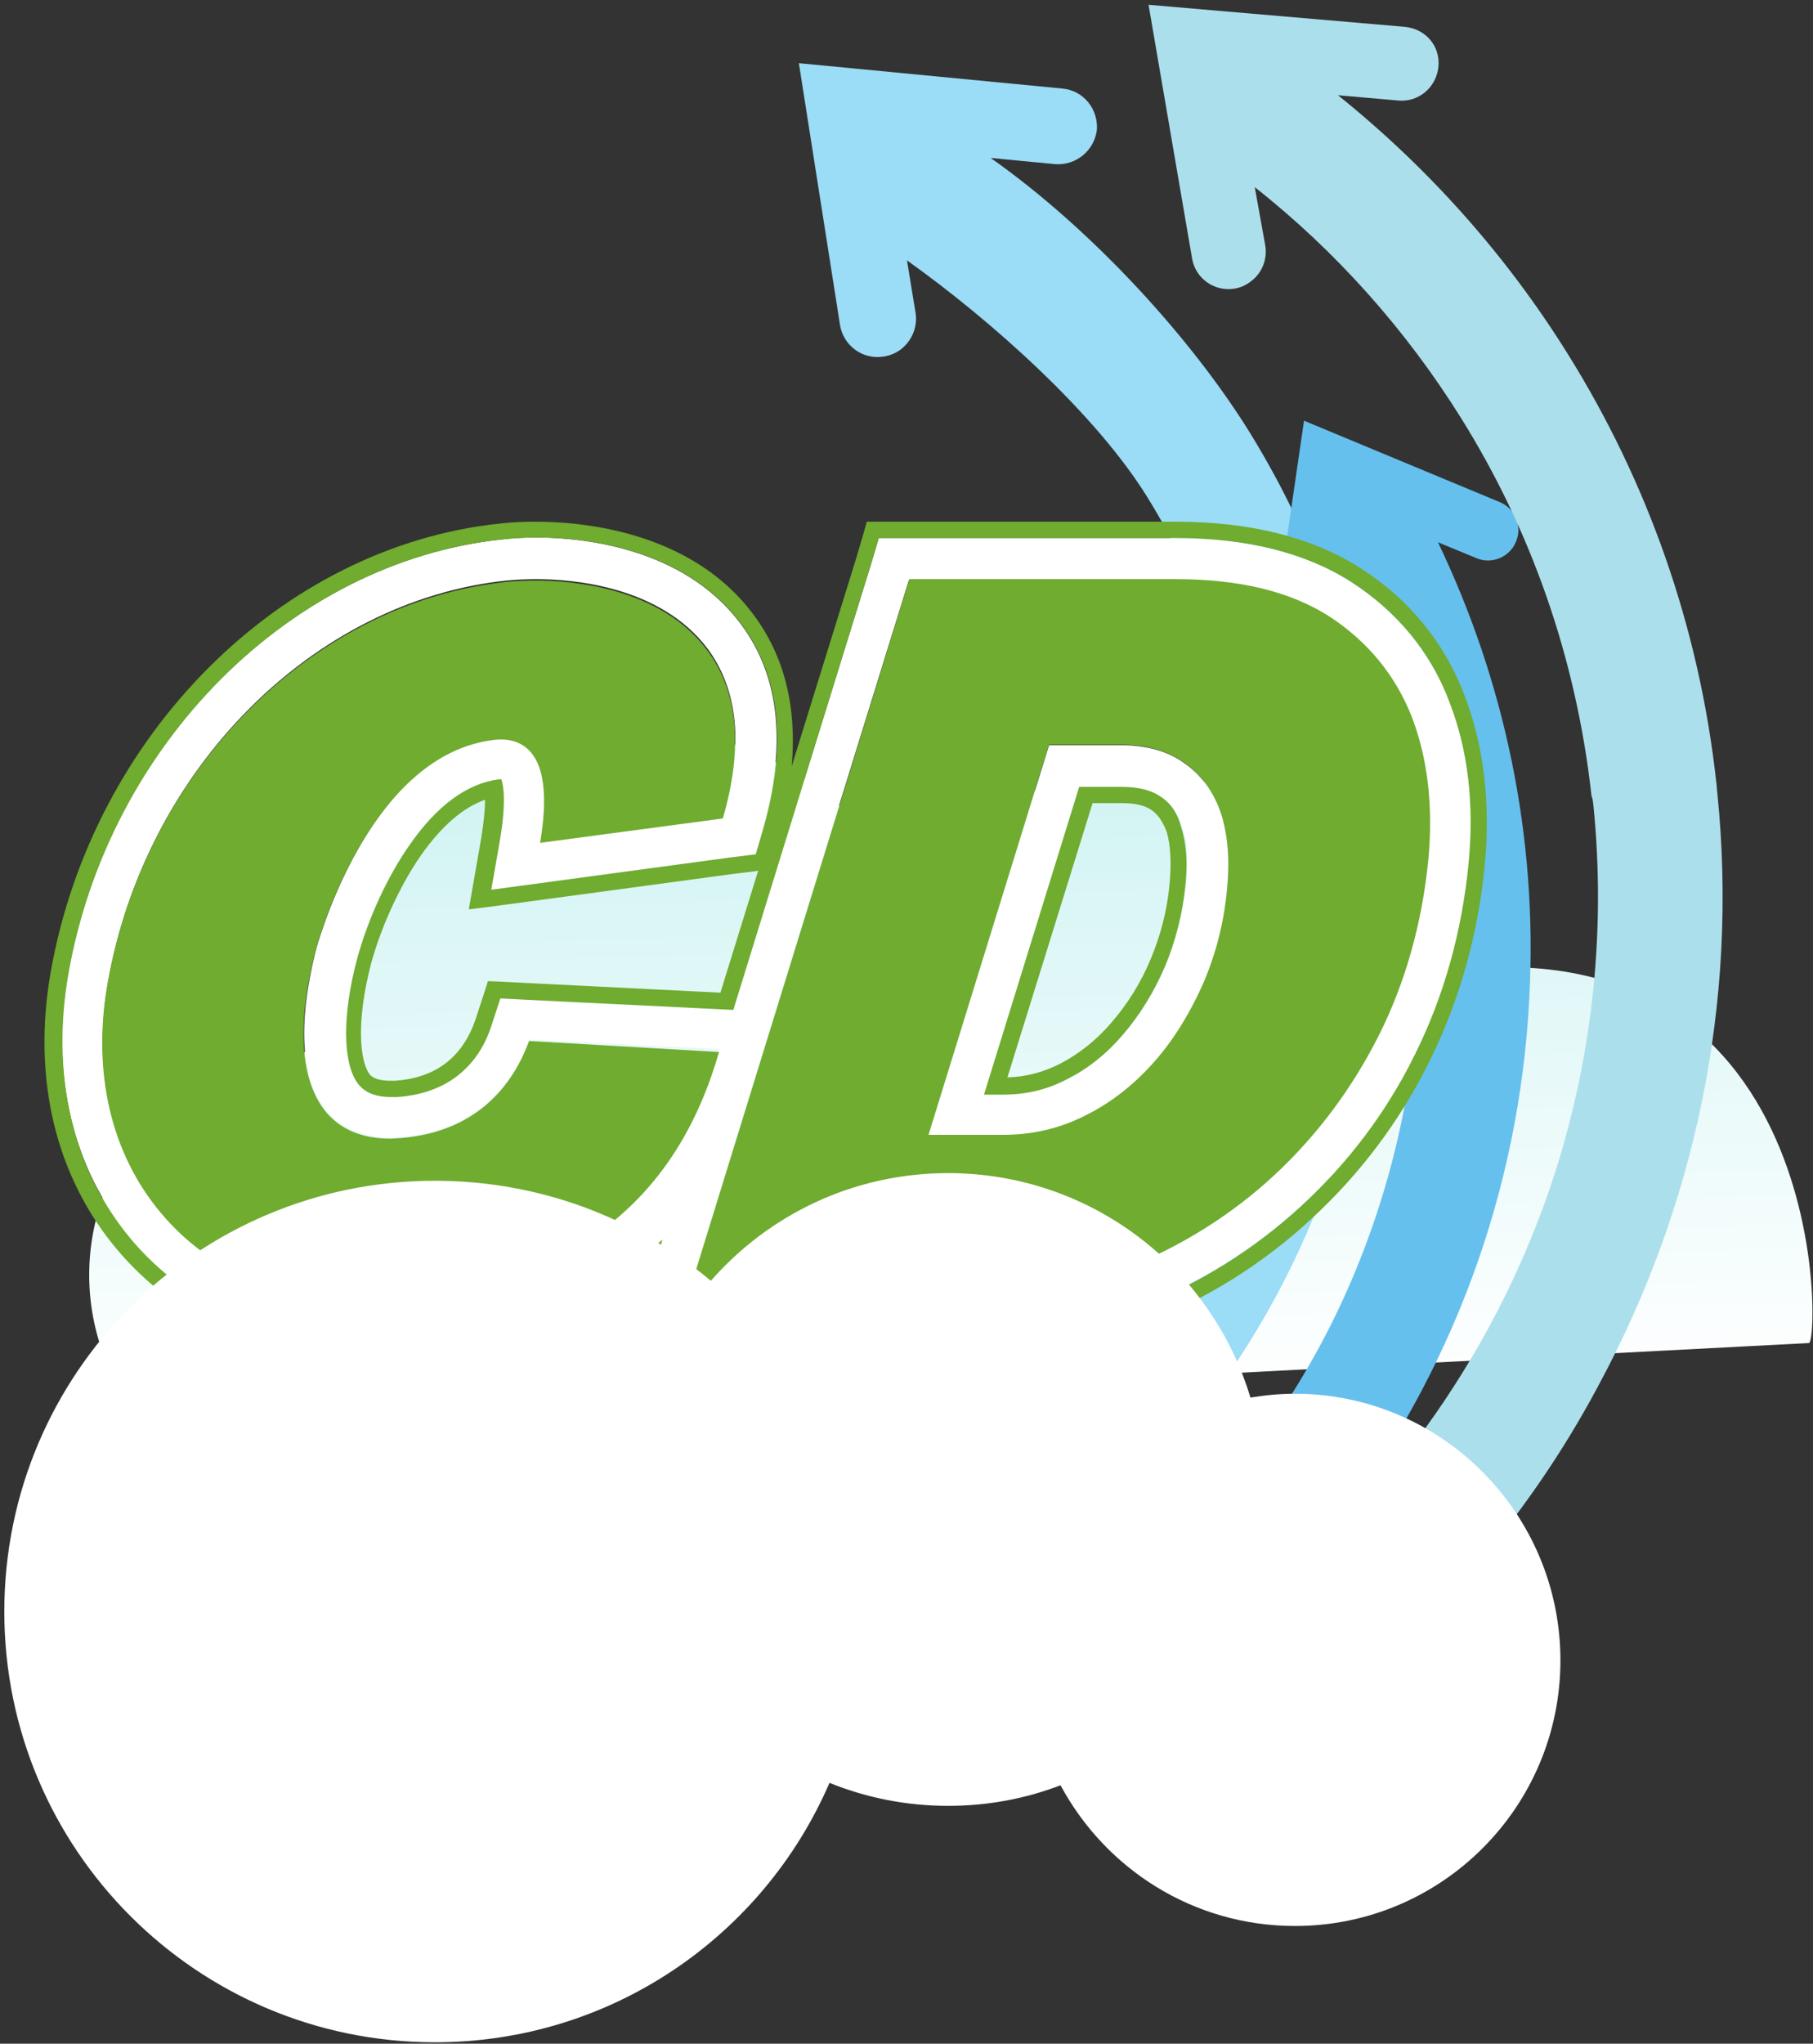 <?xml version="1.0" encoding="utf-8"?>
<!-- Generator: Adobe Illustrator 26.0.3, SVG Export Plug-In . SVG Version: 6.00 Build 0)  -->
<svg version="1.1" id="Layer_1" xmlns="http://www.w3.org/2000/svg" xmlns:xlink="http://www.w3.org/1999/xlink" x="0px" y="0px"
	 viewBox="0 0 379 427" style="enable-background:new 0 0 379 427;" xml:space="preserve">
<rect x="0" y="0" width="379" height="427" fill="#333333" stroke="none"/>
<style type="text/css">
	.st0{fill-rule:evenodd;clip-rule:evenodd;fill:url(#Shape_00000010293927097648597850000018337136537403635611_);}
	.st1{fill-rule:evenodd;clip-rule:evenodd;fill:#9BDCF6;}
	.st2{fill-rule:evenodd;clip-rule:evenodd;fill:#66C0ED;}
	.st3{fill-rule:evenodd;clip-rule:evenodd;fill:#ACDFEC;}
	.st4{fill:#FFFFFF;}
	.st5{fill:#6FAC2F;}
	.st6{fill-rule:evenodd;clip-rule:evenodd;fill:#FFFFFF;}
</style>
<desc>Created with Sketch.</desc>
<linearGradient id="Shape_00000111180261090285728220000001669272277672091042_" gradientUnits="userSpaceOnUse" x1="-982.803" y1="2.091" x2="-982.752" y2="2.93" gradientTransform="matrix(360.149 0 0 147.06 354140.125 -137.294)">
	<stop  offset="0" style="stop-color:#D4F4F4"/>
	<stop  offset="1" style="stop-color:#FFFFFF"/>
</linearGradient>
<path id="Shape" style="fill-rule:evenodd;clip-rule:evenodd;fill:url(#Shape_00000111180261090285728220000001669272277672091042_);" d="
	M378.2,280.6c2.4-1.9,3.7-97.9-90.1-75C264.4,123.1,181,183,185,178.7c-8.4-11.7-32.4-34.8-77.5-24.7c-23.6,5.3-41.7,30.5-40.5,54.8
	c0.2,3.9,0.9,7.7,2,11.3c-2.4-0.3-4.9-0.4-7.4-0.2c-24.9,1.3-44.1,23.1-42.9,48.8c0.6,11.7,5.3,22.2,12.7,30L378.2,280.6z"/>
<path id="Shape_00000024709115872939576830000015098901852278964152_" class="st1" d="M107.6,342c4.9-0.1,9.9-0.4,14.9-1
	c32.4-3.6,61.4-16.8,84.6-36.3c23.1-19.5,40.4-45.5,49.2-74.7c5.9-19.4,7.9-40.3,5.6-61.8c-2.6-23.7-10.4-45.5-22.1-64.4
	c-10.8-17.4-32.5-36.8-50.2-49.4l1.8,11l0,0c0.4,2.5-0.5,5-2.1,6.7c-1.2,1.3-2.7,2.1-4.6,2.4c-4.4,0.7-8.4-2.3-9.1-6.6l-8.6-54.7
	l55.1,5.3c4.4,0.4,7.5,4.3,7.2,8.6c-0.5,4.3-4.3,7.5-8.7,7.2L207.1,33c21.7,15.3,42.4,38.3,54.3,57.6c13.6,22.1,22.7,47.4,25.8,74.9
	c4.1,37.3-3.5,73.3-19.9,104.3c-16.5,31-41.7,56.9-72.7,74.3c-20.8,11.6-44.1,19.3-69.2,22.1c-5.1,0.6-10.1,0.9-15.2,1.1
	C93.4,367.8,93.8,342.3,107.6,342z"/>
<path id="Shape_00000087414492807554315840000016823665045106233016_" class="st2" d="M219.7,370.5c23.5-13.4,44-31.5,60.3-52.9
	c23.1-30.6,37.6-68.1,39.7-109.1c1.8-34-5.3-66.4-19.1-95.2l8,3.3c3.2,1.4,7-0.2,8.3-3.4c1.4-3.2-0.2-7-3.4-8.3l-40.9-17l-6.4,43.9
	c-0.5,3.4,2,6.7,5.4,7.2c1.5,0.2,2.8-0.1,4-0.8c1.7-1,2.8-2.6,3.1-4.6l0,0l1.4-9.2c11.9,25.1,17.8,53.3,16.4,82.9
	c-1.3,24.2-7.4,47-17.3,67.5c-15,30.8-38.8,56.4-67.9,74c-24.4,14.6-52.5,23.6-82.5,25.1L219.7,370.5z"/>
<path id="Shape_00000102524894116066139030000005834946675218275516_" class="st3" d="M333.1,168.3c2.6,26-0.2,51.3-7.4,74.7
	c-10.9,35.2-31.9,66.4-60,90.1c-11.1,9.3-23.3,17.4-36.5,24.1l62.5-12.5c17.2-16.1,31.7-34.9,42.7-55.7
	c19.7-36.6,29.1-79.2,24.6-123.3c-0.1-0.7-0.1-1.4-0.2-2.1c-3.6-32.9-14.6-63.3-31.1-89.7c-12.9-20.7-29.2-38.9-48-54l12.6,1.1
	c4.3,0.4,8-2.8,8.4-7.1s-2.7-7.9-7.1-8.3L240.1,1l9.1,53c0.7,4.2,4.7,7,8.9,6.3c1.8-0.3,3.2-1.2,4.4-2.4c1.6-1.7,2.4-4.1,2-6.6l0,0
	l-2.2-12.2c17,13.4,31.6,29.8,43.1,48.2c14.5,23.2,24.1,50,27.3,79C333,167,333,167.6,333.1,168.3z"/>
<g>
	<path class="st4" d="M282.5,121.6c-9.5-6.1-21.9-9.2-36.8-9.2h-56.4h-5.6l-1.6,5.4L153.2,211l-42.9-2.1l-5.8-0.3l-1.8,5.5
		c-2.1,6.3-7.3,14.2-19.7,15.1c-0.4,0-0.8,0-1.3,0c-4.4,0-6.1-1.5-6.9-2.7c-3.3-4.3-3.4-14.3-0.2-26.3c2.3-8.3,6.4-17.2,10.9-23.6
		c5.8-8.4,12.2-13,18.9-13.8c0.1,0,0.2,0,0.3,0c0.4,1.1,1.1,4.5-0.3,12.8l-1.8,10.3l10.4-1.4l40-5.4l4.9-0.6l1.4-4.8
		c5.2-17.8,3.8-32.4-4.5-43.4c-12.1-16.2-33.8-18-42.7-18l0,0c-2.5,0-4.8,0.1-7.2,0.4c-44.2,4.7-82.3,42.9-90.7,90.8
		c-3.7,21.1,1,40.8,13.2,55.2c11.7,14,29.3,21.7,49.3,21.7c3.3,0,6.6-0.2,10-0.6c20.9-2.6,38.6-9.8,51.9-20.9l-3.6,11.6l-3.1,9.9
		h10.4h56.4c14,0,27.4-2.5,39.8-7.5c12.5-4.9,23.7-12,33.5-20.9c9.8-9,17.8-19.7,23.9-31.8c6.1-12.2,9.9-25.5,11.2-39.9
		c1.2-12.4-0.2-23.7-4-33.7C299,136.3,292.1,127.8,282.5,121.6z M85.5,271.3c-3.1,0.4-6,0.5-9,0.5c-17.5,0-32.7-6.6-42.7-18.6
		c-10.5-12.5-14.5-29.5-11.2-48.1c7.8-44.2,42.7-79.5,83.2-83.8c2-0.2,4.2-0.3,6.3-0.3c7.5,0,25.9,1.4,35.8,14.5
		c6.4,8.6,7.6,20.4,3.3,35.2l-38.2,5.1c1.4-9.2,0.8-15.6-1.9-18.9c-1.7-2.1-4.4-3.1-7.8-2.6c-25,3.1-35.9,39.5-37.1,43.6
		c-2.3,8.8-5.2,24.8,1.7,33.7c3.1,4,7.8,6,13.8,6c0.6,0,1.2,0,1.9-0.1c17.6-1.3,24.4-13,27.1-20.3l39.7,2
		C141.7,250.1,120.4,267,85.5,271.3z M298.4,179.6c-1.3,13.3-4.8,25.7-10.4,36.9c-5.6,11.1-13,21-22,29.3s-19.4,14.7-30.9,19.3
		c-11.4,4.5-23.8,6.8-36.7,6.8h-55.1L190,121.2h55.7c13.2,0,24,2.7,32.1,7.8c8.1,5.2,13.8,12.3,17.2,20.9
		C298.3,158.5,299.5,168.6,298.4,179.6z"/>
	<path class="st4" d="M247.8,159.6c-3.5-2.6-8-3.9-13.4-3.9h-15.1l-25.2,81.5h15.7c6.1,0,12.1-1.4,17.4-4.2
		c5.3-2.8,10.1-6.5,14.3-11.3c4.1-4.7,7.5-10.2,10.1-16.3c2.7-6.1,4.3-12.8,4.9-19.5c0.6-6,0.2-11.2-1.2-15.6
		C253.9,165.7,251.3,162.1,247.8,159.6z M247.9,185c-0.6,5.9-2,11.6-4.3,17c-2.2,5.3-5.2,10.1-8.7,14.1c-3.4,3.9-7.4,7-11.6,9.3
		c-4.2,2.1-8.6,3.3-13.5,3.3h-4l19.9-64.3h8.8c3.6,0,6.2,0.7,8.3,2.1c2,1.4,3.5,3.5,4.3,6.2C248.2,176,248.5,180.2,247.9,185z"/>
	<path class="st5" d="M242.7,166.5c-2-1.4-4.7-2.1-8.3-2.1h-8.8l-19.9,64.3h4c4.8,0,9.2-1,13.5-3.3c4.4-2.2,8.3-5.4,11.6-9.3
		c3.5-4.1,6.4-8.8,8.7-14.1c2.2-5.3,3.7-11,4.3-17c0.5-4.8,0.2-8.9-0.9-12.2C246.2,170,244.8,167.9,242.7,166.5z M244.5,184.6
		c-0.5,5.6-1.9,10.9-4,15.9c-2.1,5-4.9,9.4-8.2,13.2c-3.1,3.6-6.6,6.4-10.6,8.5c-3.5,1.8-7.2,2.8-11.1,2.9l17.8-57.3h6.2
		c2.8,0,4.8,0.5,6.2,1.5s2.3,2.5,3.1,4.5C244.7,176.6,244.9,180.3,244.5,184.6z"/>
	<path class="st5" d="M284.4,118.7c-10-6.4-23-9.7-38.6-9.7h-56.4h-5.6h-2.6l-0.7,2.5l-1.6,5.4l-13.4,43.2c1.1-12.4-1.5-23-8-31.7
		c-13.1-17.6-36.2-19.4-45.5-19.4c-2.6,0-5.1,0.1-7.6,0.4c-45.7,4.8-85.1,44.2-93.8,93.7c-3.9,22.2,1,42.7,13.9,58
		c12.5,14.8,30.9,22.9,52,22.9c3.5,0,6.9-0.2,10.5-0.6c17.2-2,32.5-7.4,45.1-15.4l-0.5,1.6l-3.1,9.9l-1.4,4.5h4.7h10.4h56.4
		c14.4,0,28.2-2.6,41.1-7.7c12.9-5.1,24.5-12.4,34.5-21.7c10.1-9.3,18.4-20.3,24.6-32.8c6.2-12.5,10.2-26.4,11.6-41.2
		c1.2-12.9-0.2-24.7-4.2-35.2C302,134.3,294.6,125.2,284.4,118.7z M307,180.4c-1.4,14.4-5.2,27.8-11.2,39.9
		c-6,12.2-14.1,22.8-23.9,31.8c-9.8,9-21,16-33.5,20.9s-25.8,7.5-39.8,7.5h-56.4h-10.4l3.1-9.9l3.6-11.6
		c-13.3,11.1-31,18.5-51.9,20.9c-3.4,0.4-6.7,0.6-10,0.6c-20,0-37.6-7.7-49.3-21.7c-12.1-14.5-16.7-34.1-13-55.3
		c8.4-48,46.6-86.2,90.7-90.8c2.3-0.2,4.8-0.4,7.2-0.4l0,0c8.8,0,30.5,1.7,42.7,18c8.3,11,9.7,25.6,4.5,43.4l-1.4,4.8l-4.9,0.6
		l-40,5.4l-10.4,1.4l1.8-10.3c1.4-8.3,0.7-11.6,0.3-12.8c-0.1,0-0.2,0-0.3,0c-6.7,0.8-13.1,5.4-18.9,13.8
		c-4.5,6.4-8.6,15.2-10.9,23.6c-3.2,11.9-3.1,22,0.2,26.3c0.9,1.1,2.6,2.7,6.9,2.7c0.4,0,0.9,0,1.3,0c12.5-0.9,17.7-8.7,19.7-15.1
		l1.8-5.5l5.8,0.3l42.9,2.1l28.8-93.2l1.6-5.4h5.6h56.4c14.9,0,27.3,3.1,36.8,9.2c9.6,6.2,16.6,14.6,20.5,25.1
		C306.9,156.7,308.2,168,307,180.4z M102.8,189.4l10.4-1.4l40-5.4l4.9-0.6l0.4-0.1l-7.9,25.5l-40.1-2l-5.8-0.3l-2.7-0.1l-0.8,2.5
		l-1.8,5.5c-2.7,7.9-8.3,12.2-16.8,12.8c-0.3,0-0.7,0-1,0c-3.2,0-4-1-4.3-1.3c-2.1-2.8-2.9-11,0.3-23.3c2.2-7.9,6.1-16.3,10.4-22.5
		c4.3-6.1,8.8-10,13.4-11.6c0,1.7-0.2,4.3-0.8,8l-1.8,10.3l-0.8,4.6L102.8,189.4z"/>
	<path class="st5" d="M277.9,128.8c-8.1-5.2-18.8-7.8-32.1-7.8h-55.7l-46.6,150.8h55.1c12.9,0,25.2-2.2,36.7-6.8
		c11.4-4.5,21.9-11,30.9-19.3c9-8.3,16.4-18.2,22-29.3c5.6-11.1,9.1-23.6,10.4-36.9c1-11-0.1-21-3.5-29.8
		C291.7,141.1,285.9,134,277.9,128.8z M256.5,185.8c-0.6,6.8-2.3,13.4-4.9,19.5c-2.7,6.1-6,11.6-10.1,16.3
		c-4.1,4.7-8.9,8.6-14.3,11.3c-5.4,2.8-11.2,4.2-17.4,4.2h-15.7l25.2-81.5h15.1c5.3,0,9.8,1.3,13.4,3.9c3.5,2.6,6,6.1,7.5,10.6
		C256.7,174.6,257.1,179.8,256.5,185.8z"/>
	<path class="st5" d="M110.6,217.5c-2.7,7.4-9.5,19-27.1,20.3c-0.7,0-1.3,0.1-1.9,0.1c-6,0-10.7-2-13.8-6c-6.9-9-4.1-25-1.7-33.7
		c1.1-4.2,12.1-40.6,37.1-43.6c3.4-0.4,6,0.5,7.8,2.6c2.8,3.3,3.5,9.7,1.9,18.9l38.2-5.1c4.3-14.8,3.2-26.6-3.3-35.2
		c-9.8-13.1-28.3-14.5-35.8-14.5c-2.1,0-4.3,0.1-6.3,0.3c-40.5,4.3-75.4,39.5-83.2,83.8c-3.3,18.6,0.7,35.7,11.2,48.1
		c10.1,12,25.2,18.6,42.7,18.6c3,0,5.9-0.2,9-0.5c34.9-4.2,56.1-21.1,64.9-51.8L110.6,217.5z"/>
</g>
<path id="Shape_00000031182828565732650560000007336694817042446227_" class="st6" d="M270.7,291.2c-3.2,0-6.3,0.3-9.3,0.8
	c-8.2-27.2-33.4-46.9-63.2-46.9c-19.8,0-37.5,8.7-49.6,22.5c-15.6-13.1-35.7-20.9-57.7-20.9c-49.7,0-90,40.3-90,90s40.3,90,90,90
	c37,0,68.7-22.3,82.5-54.2c7.7,3.1,16,4.8,24.8,4.8c8.3,0,16.2-1.5,23.5-4.3c9.4,17.5,27.8,29.4,49,29.4c30.7,0,55.5-24.9,55.5-55.5
	S301.4,291.2,270.7,291.2z"/>
</svg>
